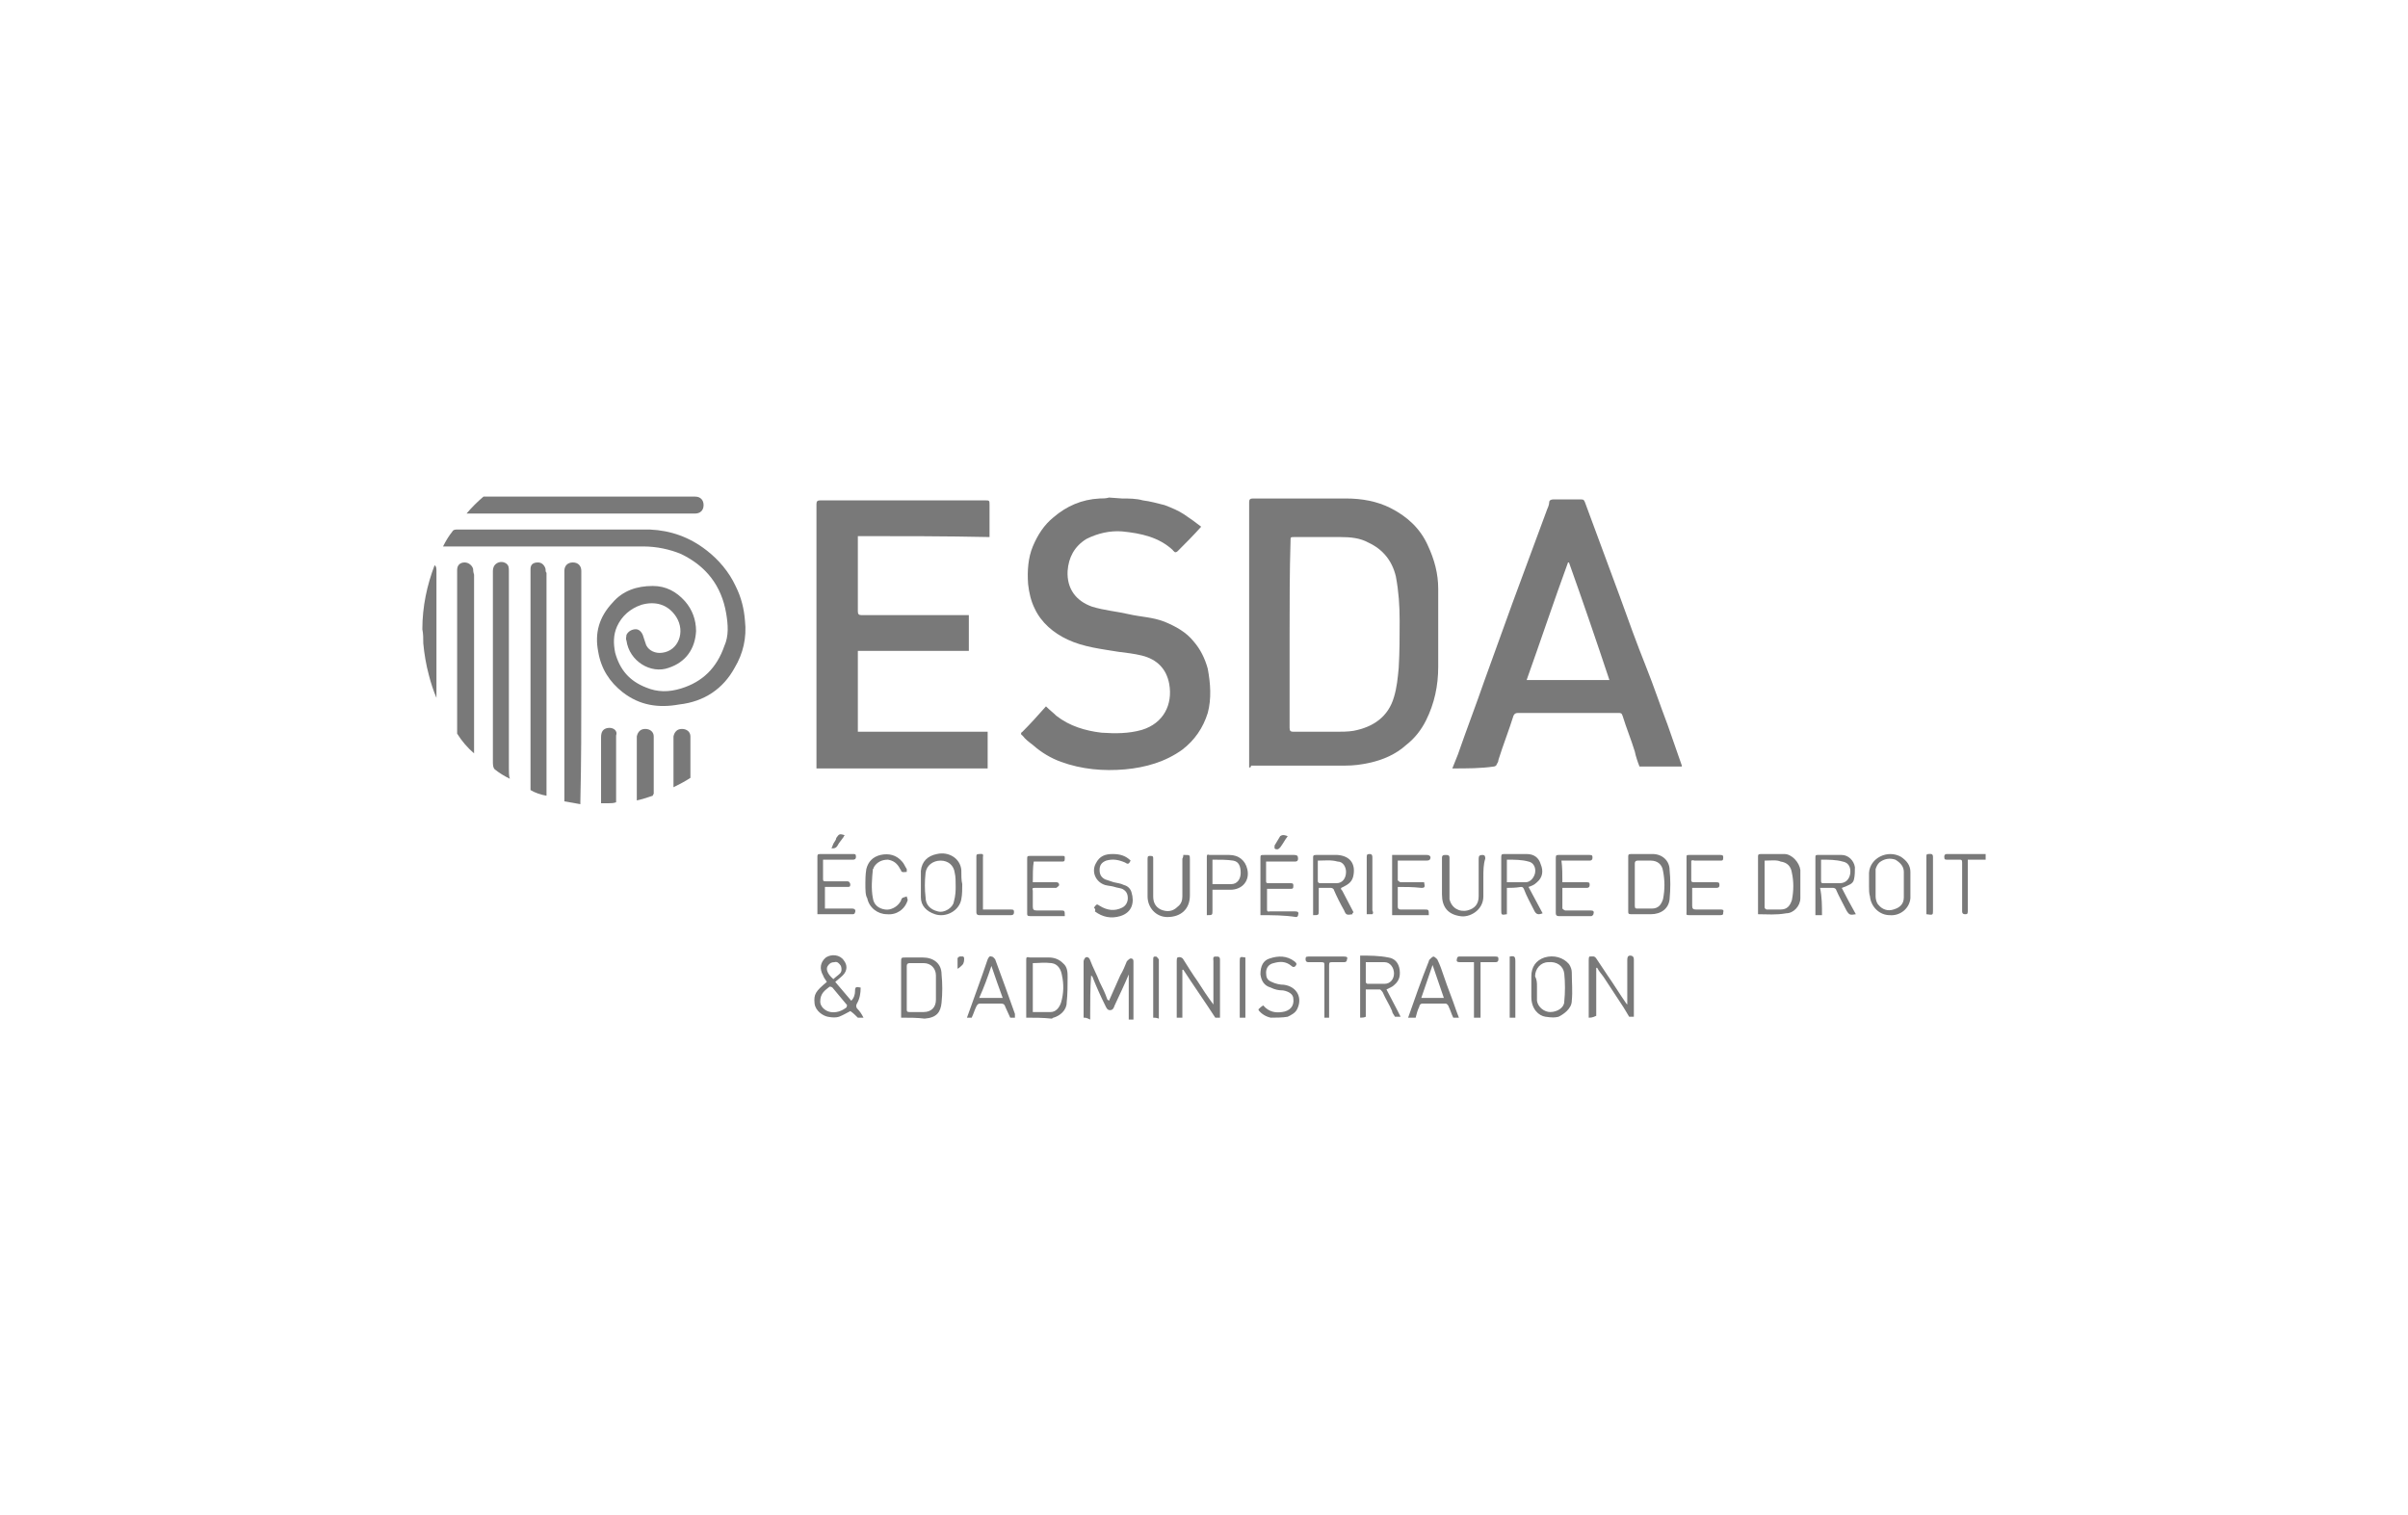 <?xml version="1.0" encoding="utf-8"?>
<!-- Generator: Adobe Illustrator 27.6.1, SVG Export Plug-In . SVG Version: 6.00 Build 0)  -->
<svg version="1.1" id="Calque_1" xmlns="http://www.w3.org/2000/svg" xmlns:xlink="http://www.w3.org/1999/xlink" x="0px" y="0px"
	 viewBox="0 0 256 161.1" style="enable-background:new 0 0 256 161.1;" xml:space="preserve">
<style type="text/css">
	.st0{fill:#797979;}
</style>
<g>
	<g>
		<path class="st0" d="M73.9,54.6c0.5,0,0.9-0.3,0.9-0.9c0-0.5-0.3-0.9-0.9-0.9c-0.1,0-0.3,0-0.4,0c-7.4,0-14.8,0-22.1,0
			c-0.6,0.5-1.3,1.2-1.8,1.8L73.9,54.6z"/>
		<g>
			<g>
				<path class="st0" d="M119.3,53c0.7,0,1.5,0,2.2,0.2c0.8,0.1,1.5,0.3,2.3,0.5c0.8,0.3,1.5,0.6,2.1,1s1.3,0.9,1.8,1.3
					c-0.8,0.9-1.7,1.8-2.5,2.6c-0.1,0.1-0.3,0.2-0.4,0c0,0-0.1,0-0.1-0.1c-1.5-1.4-3.4-1.8-5.4-2c-1.3-0.1-2.6,0.2-3.8,0.8
					c-1.3,0.8-1.9,2-2,3.4c-0.1,1.9,0.9,3.2,2.6,3.8c1.3,0.4,2.6,0.5,3.9,0.8c1.3,0.3,2.5,0.3,3.8,0.8c1.2,0.5,2.3,1.1,3.1,2.1
					c0.7,0.8,1.2,1.8,1.5,2.9c0.3,1.6,0.4,3.2,0,4.7c-0.5,1.6-1.4,2.9-2.7,3.9c-1.8,1.3-3.9,1.9-6.1,2.1c-2.3,0.2-4.6,0-6.8-0.8
					c-1.1-0.4-2.1-1-3-1.8c-0.4-0.3-0.8-0.6-1.1-1c-0.2-0.1-0.2-0.3,0-0.4c0.9-0.9,1.7-1.8,2.5-2.7c0.4,0.4,0.8,0.7,1.1,1
					c1.4,1.1,3.1,1.6,4.8,1.8c1.5,0.1,2.9,0.1,4.3-0.3c2.3-0.7,3.3-2.7,2.9-4.9c-0.3-1.6-1.3-2.6-2.9-3c-0.8-0.2-1.7-0.3-2.5-0.4
					c-1.8-0.3-3.7-0.5-5.4-1.3c-1.5-0.7-2.8-1.8-3.5-3.3c-0.4-0.8-0.6-1.7-0.7-2.6c-0.1-1.4,0-2.8,0.5-4c0.5-1.2,1.2-2.3,2.2-3.1
					c1.4-1.2,3-1.9,4.9-2c0.3,0,0.7,0,1-0.1"/>
				<path class="st0" d="M45,68.4c0.1,1.1,0.3,2.3,0.6,3.4c0.2,0.8,0.5,1.7,0.8,2.4c0-0.1,0-0.2,0-0.3c0-2.1,0-4.3,0-6.4
					c0-2.3,0-4.5,0-6.8c0-0.2,0-0.5-0.2-0.6c-0.8,2.1-1.3,4.4-1.3,6.8C45,67.4,45,67.9,45,68.4z"/>
				<path class="st0" d="M115.2,108.2c0-1.7,0-3.4,0-5c0-0.3,0-0.7,0-1c0-0.1,0.1-0.3,0.2-0.4c0.2-0.1,0.4,0,0.5,0.3
					c0.3,0.8,0.7,1.5,1,2.3c0.3,0.6,0.6,1.2,0.8,1.8c0,0.1,0.1,0.1,0.2,0.2c0.4-0.9,0.8-1.8,1.2-2.7c0.3-0.5,0.5-1,0.7-1.5
					c0.1-0.1,0.3-0.3,0.4-0.3c0.2,0,0.3,0.1,0.3,0.3c0,0.2,0,0.3,0,0.5c0,1.6,0,3.1,0,4.7c0,0.3,0,0.7,0,1c-0.2,0-0.3,0-0.5,0
					c0-1.5,0-3,0-4.5c0-0.1,0-0.2,0-0.3c-0.5,1.2-1,2.2-1.5,3.3c-0.1,0.3-0.2,0.5-0.5,0.5s-0.4-0.3-0.5-0.5c-0.5-1-0.9-1.9-1.3-2.9
					c0-0.1-0.1-0.2-0.2-0.3c-0.1,1.4-0.1,2.8-0.1,4.1c0,0.2,0,0.4,0,0.6C115.5,108.2,115.4,108.2,115.2,108.2z"/>
				<path class="st0" d="M168.9,108.2c0-0.2,0-0.4,0-0.6c0-1.8,0-3.6,0-5.5c0-0.1,0-0.4,0.1-0.4c0.3,0,0.5-0.1,0.7,0.2
					c0.4,0.6,0.8,1.2,1.2,1.8c0.7,1,1.3,2,2,3c0,0,0,0,0.1,0.1c0-0.4,0-0.7,0-1c0-1.2,0-2.5,0-3.7c0-0.2,0-0.5,0.3-0.5
					c0.4,0,0.4,0.3,0.4,0.5c0,1.6,0,3.3,0,4.9c0,0.4,0,0.8,0,1.1c-0.2,0-0.3,0-0.5,0c-0.2-0.3-0.4-0.7-0.6-1
					c-0.7-1.1-1.4-2.1-2.1-3.2c-0.2-0.3-0.5-0.6-0.7-1c0,0-0.1,0-0.1,0c0,1.7,0,3.4,0,5.1C169.3,108.2,169.1,108.2,168.9,108.2z"/>
				<path class="st0" d="M125.1,108.2c0-0.3,0-0.6,0-0.9c0-1.7,0-3.4,0-5.1c0-0.1,0-0.4,0.1-0.4c0.2-0.1,0.5,0,0.6,0.2
					c0.5,0.8,1,1.6,1.5,2.3c0.5,0.8,1.1,1.7,1.7,2.5c0-0.2,0-0.3,0-0.3c0-1.5,0-2.9,0-4.3c0-0.2-0.1-0.5,0.2-0.5
					c0.4,0,0.5,0,0.5,0.4c0,2,0,4,0,6.1c-0.2,0-0.3,0-0.5,0c-1.1-1.7-2.3-3.4-3.4-5.1c0,0-0.1,0-0.1,0c0,1.7,0,3.4,0,5.1
					C125.5,108.2,125.3,108.2,125.1,108.2z"/>
				<path class="st0" d="M88,108.1c-0.5-0.1-1.3-0.6-1.4-1.4c-0.1-1,0.1-1.3,1.3-2.3c-0.1-0.2-0.3-0.4-0.4-0.7
					c-0.4-0.7-0.3-1.4,0.3-1.9c0.6-0.4,1.5-0.3,1.9,0.3c0.4,0.5,0.4,1.1-0.1,1.6c-0.3,0.3-0.6,0.5-0.8,0.7c0.5,0.6,1.1,1.3,1.7,2
					c0.3-0.3,0.4-0.7,0.4-1c0-0.5,0.1-0.5,0.6-0.4c0,0.6-0.1,1.2-0.4,1.7c-0.1,0.2-0.1,0.3,0,0.5c0.3,0.3,0.5,0.6,0.7,1
					c-0.2,0-0.4,0-0.6,0c-0.3-0.3-0.5-0.5-0.8-0.7c-0.4,0.2-0.7,0.4-1.2,0.6C88.9,108.2,88.5,108.2,88,108.1z M87.2,106.5
					c0,0.5,0.5,1,1.1,1.1c0.6,0.1,1.2-0.1,1.7-0.5c0,0,0.1-0.3,0-0.3c-0.5-0.6-1-1.2-1.5-1.8c-0.1-0.1-0.3-0.1-0.3-0.1
					C87.7,105.3,87.2,105.6,87.2,106.5z M88.6,104.1c0.2-0.2,0.5-0.4,0.7-0.6c0.2-0.2,0.2-0.5,0.1-0.8c-0.2-0.3-0.4-0.5-0.7-0.4
					c-0.3,0-0.5,0.1-0.7,0.4C87.8,103,87.9,103.5,88.6,104.1z"/>
				<path class="st0" d="M109.1,108.2c0-2,0-4.1,0-6.1c0-0.3,0-0.4,0.4-0.3c0.7,0,1.3,0,2,0c0.6,0,1.1,0.2,1.5,0.6
					c0.5,0.4,0.5,1,0.5,1.5c0,0.9,0,1.8-0.1,2.7c0,0.8-0.7,1.4-1.4,1.6c-0.1,0-0.1,0.1-0.2,0.1C110.9,108.2,110,108.2,109.1,108.2z
					 M109.8,102.4c0,1.8,0,3.5,0,5.2c0.6,0,1.3,0,1.9,0c0.5,0,0.9-0.4,1.1-1c0.3-1,0.3-2,0.1-2.9c-0.1-0.6-0.4-1.2-1.1-1.3
					C111,102.3,110.4,102.4,109.8,102.4z"/>
				<path class="st0" d="M95.8,108.2c0-2,0-4,0-5.9c0-0.5,0-0.5,0.5-0.5c0.6,0,1.2,0,1.8,0c1.1,0,2,0.6,2,1.8c0.1,1,0.1,2,0,3
					c-0.1,1-0.5,1.6-1.8,1.7c0,0,0,0,0,0C97.5,108.2,96.7,108.2,95.8,108.2z M96.4,105L96.4,105c0,0.8,0,1.5,0,2.3
					c0,0.2,0,0.3,0.3,0.3c0.5,0,1,0,1.5,0c0.8,0,1.3-0.5,1.3-1.3c0-0.9,0-1.7,0-2.6c0-0.7-0.5-1.3-1.3-1.3c-0.5,0-1,0-1.5,0
					c-0.2,0-0.3,0.1-0.3,0.3C96.4,103.4,96.4,104.2,96.4,105z"/>
				<path class="st0" d="M144.6,108.2c0-0.2,0-0.3,0-0.5c0-1.9,0-3.8,0-5.8c0-0.1,0-0.1,0-0.3c1,0,2,0,3,0.2
					c0.7,0.1,1.1,0.6,1.2,1.3c0.1,0.8-0.1,1.3-0.8,1.8c-0.2,0.1-0.4,0.2-0.6,0.3c0.4,0.8,0.8,1.5,1.2,2.3c0.1,0.2,0.2,0.4,0.3,0.6
					c-0.2,0-0.4,0-0.6,0c-0.1-0.2-0.3-0.4-0.3-0.6c-0.3-0.7-0.7-1.3-1-2c-0.1-0.1-0.2-0.3-0.3-0.3c-0.5,0-0.9,0-1.5,0c0,1,0,2,0,2.9
					C145,108.2,144.8,108.2,144.6,108.2z M145.2,102.3c0,0.8,0,1.4,0,2.1c0,0.1,0.1,0.2,0.2,0.2c0.6,0,1.2,0,1.8,0
					c0.6,0,1-0.5,1-1.1c0-0.6-0.4-1.2-1-1.2C146.6,102.3,145.9,102.3,145.2,102.3z"/>
				<path class="st0" d="M164.3,108.1c-0.7-0.1-1.5-0.8-1.5-2.1c0-0.8,0-1.5,0-2.2c0-1,0.5-1.7,1.4-2c1-0.3,2,0,2.6,0.7
					c0.2,0.3,0.3,0.6,0.3,0.9c0,1,0.1,2,0,3c0,0.9-1,1.5-1.4,1.7C165.3,108.2,165,108.2,164.3,108.1z M163.4,104.9
					C163.4,105,163.4,105,163.4,104.9c0,0.5,0,1,0,1.5c0.1,0.7,0.8,1.2,1.4,1.2c0.8,0,1.5-0.5,1.5-1.1c0.1-1,0.1-2,0-3
					c-0.1-0.8-0.8-1.3-1.7-1.2c-0.8,0-1.4,0.7-1.4,1.5C163.4,104.2,163.4,104.5,163.4,104.9z"/>
				<path class="st0" d="M102.8,108.2c0.7-2,1.5-4.1,2.2-6.2c0.1-0.2,0.2-0.4,0.4-0.3c0.2,0,0.3,0.2,0.4,0.3
					c0.7,1.9,1.4,3.8,2.1,5.8c0,0.1,0,0.3,0,0.4c-0.2,0-0.3,0-0.5,0c-0.2-0.4-0.3-0.7-0.5-1.1c-0.1-0.3-0.2-0.4-0.5-0.4
					c-0.7,0-1.5,0-2.2,0c-0.2,0-0.3,0.1-0.4,0.3c-0.2,0.4-0.3,0.8-0.5,1.2C103.1,108.2,103,108.2,102.8,108.2z M106.6,106.1
					c-0.4-1.1-0.8-2.2-1.2-3.4c-0.4,1.2-0.8,2.3-1.3,3.4C104.9,106.1,105.7,106.1,106.6,106.1z"/>
				<path class="st0" d="M149.7,108.2c0.7-2,1.4-4,2.2-6c0,0,0-0.1,0.1-0.2c0.1-0.1,0.3-0.3,0.4-0.3c0.1,0,0.3,0.2,0.4,0.3
					c0.3,0.6,0.5,1.2,0.7,1.8c0.4,1.2,0.9,2.4,1.3,3.6c0.1,0.3,0.2,0.5,0.3,0.8c-0.2,0-0.4,0-0.6,0c-0.2-0.4-0.3-0.8-0.5-1.2
					c0-0.1-0.2-0.3-0.3-0.3c-0.8,0-1.6,0-2.5,0c-0.1,0-0.3,0.1-0.3,0.3c-0.2,0.4-0.3,0.8-0.4,1.2
					C150.1,108.2,149.9,108.2,149.7,108.2z M153.5,106.1c-0.4-1.2-0.8-2.3-1.2-3.5c-0.4,1.2-0.8,2.3-1.2,3.5
					C151.9,106.1,152.7,106.1,153.5,106.1z"/>
				<path class="st0" d="M135.1,108.2c-0.5-0.1-1-0.4-1.3-0.8c0,0,0,0,0-0.1c0.1-0.1,0.3-0.3,0.5-0.4c0.6,0.7,1.3,0.8,2,0.7
					c0.8-0.1,1.3-0.6,1.2-1.4c0-0.5-0.5-0.8-1.1-0.9c-0.5,0-0.9-0.1-1.3-0.3c-0.7-0.2-1-0.7-1.1-1.4c0-0.9,0.3-1.5,1-1.7
					c0.9-0.3,1.8-0.3,2.6,0.3c0.1,0.1,0.3,0.2,0.2,0.4c-0.1,0.2-0.3,0.3-0.5,0.1c-0.6-0.5-1.2-0.5-1.9-0.3c-0.5,0.1-0.8,0.5-0.8,1
					c0,0.5,0.1,0.8,0.6,1c0.4,0.2,0.9,0.3,1.3,0.3c1.4,0.2,2,1.4,1.4,2.6c-0.2,0.4-0.6,0.6-1,0.8
					C136.4,108.2,135.5,108.2,135.1,108.2z"/>
				<path class="st0" d="M140.8,108.2c0-1.3,0-2.6,0-3.9c0-0.5,0-1.1,0-1.7c0-0.2,0-0.3-0.3-0.3c-0.5,0-0.9,0-1.4,0
					c-0.2,0-0.3-0.1-0.3-0.3s0-0.3,0.3-0.3c1.3,0,2.5,0,3.8,0c0.3,0,0.4,0.1,0.3,0.3c0,0.2-0.1,0.3-0.3,0.3c-0.5,0-0.9,0-1.3,0
					c-0.2,0-0.3,0-0.3,0.3c0,1.7,0,3.3,0,5c0,0.2,0,0.4,0,0.6C141.2,108.2,141,108.2,140.8,108.2z"/>
				<path class="st0" d="M156.7,108.2c0-1,0-2,0-3c0-1,0-1.9,0-2.9c-0.5,0-1,0-1.5,0c-0.3,0-0.4-0.1-0.3-0.4c0-0.1,0.1-0.2,0.2-0.2
					c1.3,0,2.6,0,3.9,0c0.3,0,0.3,0.1,0.3,0.3c0,0.2-0.1,0.3-0.3,0.3c-0.5,0-1,0-1.6,0c0,2,0,3.9,0,5.9
					C157.1,108.2,156.9,108.2,156.7,108.2z"/>
				<path class="st0" d="M211.1,91.4c-0.6,0-1.3,0-1.9,0c0,1,0,2,0,2.9c0,0.9,0,1.8,0,2.6c0,0.3-0.1,0.3-0.3,0.3
					c-0.2,0-0.3-0.1-0.3-0.3c0-1.7,0-3.5,0-5.2c0-0.3-0.1-0.3-0.3-0.3c-0.4,0-0.8,0-1.3,0c-0.2,0-0.3,0-0.3-0.3
					c0-0.3,0.2-0.3,0.3-0.3c1.1,0,2.3,0,3.4,0c0.2,0,0.5,0,0.7,0C211.1,91.1,211.1,91.2,211.1,91.4z"/>
				<path class="st0" d="M131.8,108.2c0-1.5,0-3,0-4.4c0-0.5,0-1,0-1.5c0-0.6,0-0.6,0.6-0.5c0,2.1,0,4.3,0,6.4
					C132.1,108.2,132,108.2,131.8,108.2z"/>
				<path class="st0" d="M160.5,108.2c0-2.2,0-4.3,0-6.5c0.5-0.1,0.6,0,0.6,0.5c0,1.7,0,3.3,0,5c0,0.3,0,0.7,0,1
					C160.8,108.2,160.7,108.2,160.5,108.2z"/>
				<path class="st0" d="M122.6,108.2c0-2,0-4,0-6c0-0.5,0-0.5,0.3-0.5c0.1,0,0.2,0.2,0.3,0.3c0,0.1,0,0.3,0,0.5c0,1.9,0,3.8,0,5.8
					C122.9,108.2,122.8,108.2,122.6,108.2z"/>
				<path class="st0" d="M132.8,81.6c0-0.1,0-0.2,0-0.3c0-9.3,0-18.6,0-27.9c0-0.3,0.1-0.4,0.4-0.4c3.3,0,6.6,0,9.9,0
					c1.7,0,3.3,0.3,4.7,1c1.8,0.9,3.2,2.2,4,4c0.7,1.5,1.1,3,1.1,4.6c0,2.8,0,5.5,0,8.3c0,2-0.4,3.9-1.3,5.7c-0.5,1-1.2,1.9-2.1,2.6
					c-1.1,1-2.5,1.6-3.9,1.9c-0.9,0.2-1.7,0.3-2.6,0.3c-3.3,0-6.7,0-10,0C133,81.6,132.9,81.6,132.8,81.6z M137.1,67.4L137.1,67.4
					c0,3.3,0,6.7,0,10c0,0.3,0.1,0.4,0.4,0.4c1.5,0,3,0,4.5,0c0.6,0,1.3,0,1.9-0.1c2.1-0.4,3.7-1.5,4.3-3.6c0.3-1,0.4-2,0.5-3.1
					c0.1-1.7,0.1-3.3,0.1-5c0-1.6-0.1-3.1-0.4-4.7c-0.4-1.7-1.4-2.9-2.9-3.6c-0.9-0.5-1.9-0.6-3-0.6c-1.6,0-3.3,0-4.9,0
					c-0.4,0-0.4,0-0.4,0.4C137.1,60.8,137.1,64.1,137.1,67.4z"/>
				<path class="st0" d="M91.2,57c0,0.3,0,0.6,0,0.8c0,2.4,0,4.8,0,7.2c0,0.3,0.1,0.4,0.4,0.4c3.5,0,7.1,0,10.7,0c0.3,0,0.5,0,0.7,0
					c0,1.3,0,2.5,0,3.8c-3.9,0-7.8,0-11.8,0c0,2.9,0,5.7,0,8.6c4.6,0,9.2,0,13.8,0c0,1.3,0,2.6,0,3.9c-6,0-12.1,0-18.2,0
					c0-0.1,0-0.2,0-0.3c0-8.8,0-17.5,0-26.2c0-0.5,0-1,0-1.6c0-0.3,0.1-0.4,0.4-0.4c4.2,0,8.3,0,12.5,0c1.7,0,3.3,0,5,0
					c0.5,0,0.5,0,0.5,0.5c0,1,0,2,0,3c0,0.1,0,0.2,0,0.4C100.5,57,95.9,57,91.2,57z"/>
				<path class="st0" d="M154.4,81.7c0.2-0.5,0.4-1,0.6-1.5c0.9-2.6,1.9-5.2,2.8-7.8c1-2.8,2-5.5,3-8.3c1.2-3.3,2.5-6.7,3.7-10
					c0.1-0.2,0.2-0.5,0.2-0.7s0.2-0.3,0.4-0.3c1,0,2,0,3,0c0.3,0,0.3,0.1,0.4,0.3c1.2,3.3,2.5,6.7,3.7,10c0.9,2.5,1.8,5,2.8,7.5
					c0.8,2,1.5,4.1,2.3,6.2c0.5,1.4,1,2.9,1.5,4.3c0,0,0,0.1,0,0.1c-1.5,0-3,0-4.5,0c-0.2-0.5-0.4-1.1-0.5-1.6
					c-0.4-1.3-0.9-2.5-1.3-3.8c-0.1-0.3-0.2-0.3-0.5-0.3c-3.5,0-7,0-10.6,0c-0.3,0-0.4,0.1-0.5,0.3c-0.5,1.6-1.1,3.1-1.6,4.7
					c0,0.2-0.1,0.3-0.2,0.5c0,0.1-0.2,0.2-0.3,0.2C157.4,81.7,156,81.7,154.4,81.7z M162.3,72.3c2.9,0,5.8,0,8.8,0
					c-1.4-4.2-2.8-8.3-4.3-12.5c0,0-0.1,0-0.1,0C165.2,63.9,163.8,68.1,162.3,72.3z"/>
				<path class="st0" d="M78.1,71c0.9-1.5,1.3-3.2,1.1-5c-0.1-1.3-0.4-2.5-1-3.7c-0.7-1.5-1.8-2.8-3.1-3.8c-1.8-1.4-3.8-2.1-6-2.2
					c-3.8,0-7.5,0-11.2,0c-3,0-6.1,0-9.2,0c-0.3,0-0.5,0-0.6,0.2c-0.4,0.5-0.7,1-1,1.6c0.1,0,0.1,0,0.2,0c1.5,0,3.1,0,4.6,0
					c5.5,0,11.1,0,16.5,0c1.4,0,2.8,0.3,4,0.8c2.7,1.3,4.3,3.4,4.8,6.3c0.2,1.2,0.3,2.4-0.2,3.5c-0.8,2.3-2.3,3.8-4.6,4.5
					c-1.3,0.4-2.5,0.4-3.7-0.1c-1.8-0.7-2.8-1.9-3.3-3.7c-0.2-1-0.2-1.9,0.2-2.8c0.5-1.1,1.4-1.9,2.6-2.3c1.4-0.4,2.8-0.1,3.7,1.3
					c1,1.6,0.2,3.6-1.5,3.8c-0.7,0.1-1.4-0.2-1.7-0.8c-0.1-0.3-0.2-0.6-0.3-0.9c-0.1-0.4-0.4-0.8-0.8-0.8c-0.4,0-0.8,0.2-1,0.6
					c0,0.2-0.1,0.4,0,0.6c0.3,2.2,2.6,3.6,4.5,2.9c1.8-0.6,2.8-2,2.9-3.9c0-1.2-0.4-2.3-1.2-3.2c-0.9-1-2-1.6-3.4-1.6
					c-1.7,0-3.2,0.5-4.3,1.8c-1.4,1.5-1.9,3.2-1.5,5.2c0.3,1.8,1.2,3.2,2.6,4.3c1.8,1.4,3.8,1.7,6,1.3C74.9,74.6,76.9,73.2,78.1,71z
					"/>
				<path class="st0" d="M61.8,72.9c0-2.3,0-4.5,0-6.7c0-1.8,0-3.7,0-5.5c0-0.5-0.3-0.9-0.9-0.9c-0.5,0-0.9,0.3-0.9,0.9
					c0,0.1,0,0.3,0,0.4c0,7.5,0,15.1,0,22.6c0,0.5,0,0.9,0,1.3c0,0.1,0,0.2,0,0.2c0.6,0.1,1.1,0.2,1.7,0.3c0-0.1,0-0.2,0-0.3
					C61.8,81,61.8,77,61.8,72.9L61.8,72.9z"/>
				<path class="st0" d="M58,60.5c-0.1-0.4-0.4-0.7-0.8-0.7c-0.5,0-0.8,0.2-0.8,0.7c0,0.2,0,0.3,0,0.5c0,7.5,0,15.1,0,22.6
					c0,0.1,0,0.1,0,0.2c0,0,0,0.1,0,0.2c0.5,0.3,1.1,0.5,1.7,0.6c0-0.1,0-0.2,0-0.4c0-3.9,0-7.8,0-11.7c0-3.9,0-7.7,0-11.6
					C58,60.8,58,60.7,58,60.5z"/>
				<path class="st0" d="M54.1,81.7c0-7,0-14,0-21c0-0.3,0-0.6-0.3-0.8c-0.3-0.2-0.7-0.2-1,0c-0.3,0.2-0.4,0.5-0.4,0.8
					c0,6.7,0,13.4,0,20.2c0,0.4,0,0.7,0.2,0.9c0.5,0.4,1,0.7,1.6,1C54.1,82.5,54.1,82.1,54.1,81.7z"/>
				<path class="st0" d="M50.3,60.5c-0.1-0.4-0.5-0.7-0.9-0.7c-0.5,0-0.8,0.3-0.8,0.8c0,0.2,0,0.3,0,0.5c0,4.3,0,8.7,0,13
					c0,1.3,0,2.5,0,3.8c0,0,0,0,0,0.1c0.5,0.8,1.1,1.5,1.8,2.1c0-0.1,0-0.2,0-0.3c0-6.3,0-12.5,0-18.7
					C50.3,60.8,50.3,60.6,50.3,60.5z"/>
				<path class="st0" d="M64.6,77.4c-0.5,0.1-0.7,0.4-0.7,1c0,1.1,0,2.2,0,3.3l0,0c0,1.1,0,2.3,0,3.4c0,0.1,0,0.3,0,0.3l0,0
					c0.3,0,0.5,0,0.8,0h0c0.3,0,0.5,0,0.8-0.1l0,0c0,0,0-0.1,0-0.3c0-2.3,0-4.6,0-6.8C65.7,77.7,65.2,77.3,64.6,77.4z"/>
				<path class="st0" d="M69.5,78.3c0-0.5-0.4-0.8-0.9-0.8c-0.5,0-0.8,0.3-0.9,0.8c0,0.1,0,0.3,0,0.4c0,1.8,0,3.6,0,5.5
					c0,0.3,0,0.6,0,0.9c0.5-0.1,1.1-0.3,1.7-0.5c0-0.1,0.1-0.2,0.1-0.2c0-1.5,0-3.1,0-4.7C69.5,79.2,69.5,78.7,69.5,78.3z"/>
				<path class="st0" d="M73.4,78.3c0-0.5-0.4-0.8-0.9-0.8c-0.5,0-0.8,0.3-0.9,0.8c0,0.1,0,0.3,0,0.4c0,1.7,0,3.3,0,5
					c0.6-0.3,1.2-0.6,1.8-1c0-1,0-2,0-3C73.4,79.2,73.4,78.7,73.4,78.3z"/>
				<path class="st0" d="M160.2,94.4c0,1,0,1.9,0,2.8c-0.6,0.1-0.6,0.1-0.6-0.5c0-1.8,0-3.7,0-5.5c0-0.3,0-0.4,0.3-0.4
					c0.8,0,1.6,0,2.4,0c0.8,0,1.3,0.4,1.5,1.1c0.3,0.7,0.2,1.4-0.4,1.9c-0.3,0.3-0.6,0.4-0.9,0.5c0.5,0.9,1,1.9,1.5,2.8
					c-0.5,0.2-0.7,0.1-0.9-0.3c-0.4-0.8-0.8-1.5-1.1-2.3c-0.1-0.2-0.2-0.2-0.3-0.2C161.1,94.4,160.6,94.4,160.2,94.4z M160.2,91.4
					c0,0.9,0,1.7,0,2.4c0.7,0,1.4,0,2,0c0.5,0,0.9-0.5,1-1c0.1-0.6-0.2-1.1-0.7-1.2C161.8,91.4,161,91.4,160.2,91.4z"/>
				<path class="st0" d="M143.8,97.2c-0.6,0.1-0.7,0.1-0.9-0.4c-0.4-0.7-0.8-1.5-1.1-2.2c0-0.1-0.2-0.2-0.3-0.2c-0.4,0-0.8,0-1.3,0
					c0,0.1,0,0.3,0,0.4c0,0.7,0,1.3,0,2c0,0.5,0,0.5-0.6,0.5c0-0.1,0-0.3,0-0.5c0-1.9,0-3.8,0-5.6c0-0.2,0-0.3,0.3-0.3
					c0.8,0,1.5,0,2.3,0c1.3,0.1,1.9,0.9,1.7,2.1c-0.1,0.7-0.5,1-1.1,1.3c-0.3,0.1-0.3,0.2-0.1,0.4c0.4,0.8,0.8,1.5,1.2,2.3
					C143.7,97.1,143.8,97.2,143.8,97.2z M140.1,91.5c0,0.7,0,1.5,0,2.2c0,0.1,0.1,0.2,0.2,0.2c0.6,0,1.2,0,1.8,0c0.6,0,1-0.5,1-1.2
					c0-0.5-0.3-1.1-0.9-1.1C141.5,91.4,140.8,91.5,140.1,91.5z"/>
				<path class="st0" d="M186.9,97.2c0-0.2,0-0.4,0-0.7c0-1.8,0-3.6,0-5.4c0-0.2,0-0.3,0.3-0.3c0.8,0,1.6,0,2.5,0
					c0.8,0,1.6,0.9,1.7,1.7c0,1,0,2,0,3c0,0.8-0.7,1.6-1.5,1.6C188.8,97.3,187.9,97.2,186.9,97.2z M187.6,91.5c0,1.7,0,3.3,0,5
					c0,0.1,0.2,0.2,0.2,0.2c0.5,0,1,0,1.5,0c0.7,0,1-0.4,1.2-1c0.2-1,0.2-2,0-2.9c-0.1-0.7-0.5-1.1-1.2-1.2
					C188.9,91.4,188.2,91.5,187.6,91.5z"/>
				<path class="st0" d="M193.7,97.3c-0.3,0-0.4,0-0.7,0c0-0.1,0-0.2,0-0.3c0-2,0-3.9,0-5.8c0-0.2,0-0.3,0.2-0.3c0.9,0,1.8,0,2.6,0
					c0.7,0,1.3,0.6,1.4,1.3c0,0.4,0,0.9-0.1,1.3c-0.1,0.5-0.6,0.6-1,0.8c-0.1,0-0.2,0.1-0.3,0.1c0.5,1,1,1.9,1.5,2.8
					c-0.6,0.1-0.7,0.1-1-0.4c-0.4-0.8-0.8-1.5-1.1-2.2c0-0.1-0.2-0.2-0.3-0.2c-0.5,0-0.9,0-1.4,0C193.7,95.4,193.7,96.3,193.7,97.3z
					 M193.6,91.4c0,0.8,0,1.5,0,2.2c0,0.2,0,0.3,0.2,0.3c0.6,0,1.2,0,1.8,0c0.6,0,1-0.4,1.1-1c0.1-0.7-0.2-1.2-0.8-1.3
					C195.2,91.4,194.4,91.4,193.6,91.4z"/>
				<path class="st0" d="M173.1,94.1c0-1,0-2,0-3c0-0.2,0-0.3,0.3-0.3c0.8,0,1.5,0,2.3,0c1,0,1.8,0.7,1.8,1.7c0.1,1,0.1,2,0,3.1
					c-0.1,1-0.9,1.6-2,1.6c-0.7,0-1.4,0-2.1,0c-0.3,0-0.3-0.1-0.3-0.3C173.1,96,173.1,95,173.1,94.1L173.1,94.1z M173.8,94
					C173.8,94,173.8,94,173.8,94c0,0.8,0,1.5,0,2.3c0,0.3,0.1,0.3,0.3,0.3c0.5,0,1,0,1.5,0c0.7,0,1-0.4,1.2-1c0.2-1,0.2-2,0-3
					c-0.1-0.7-0.6-1.1-1.3-1.1c-0.5,0-1,0-1.4,0c-0.2,0-0.3,0.1-0.3,0.3C173.8,92.5,173.8,93.2,173.8,94z"/>
				<path class="st0" d="M198.7,94.2c0-0.5,0-1,0-1.4c0.1-1.6,2-2.5,3.4-1.7c0.6,0.4,1,0.9,1,1.6c0,0.9,0,1.9,0,2.8
					c-0.1,1.1-1.1,1.9-2.2,1.8c-1.1,0-2-0.9-2.1-2C198.7,95,198.7,94.6,198.7,94.2L198.7,94.2z M199.4,94.1
					C199.4,94.1,199.4,94.1,199.4,94.1c0,0.4,0,0.8,0,1.2c0,0.3,0.1,0.7,0.3,0.9c0.4,0.5,1,0.7,1.6,0.5c0.7-0.2,1.1-0.6,1.1-1.3
					c0-0.9,0-1.8,0-2.7c0-0.6-0.4-1-0.9-1.3c-0.6-0.2-1.2-0.1-1.7,0.3c-0.2,0.2-0.3,0.4-0.4,0.7C199.4,93,199.4,93.5,199.4,94.1z"/>
				<path class="st0" d="M102.3,94c0,0.5,0,1.1-0.1,1.6c-0.2,1.2-1.6,2-2.8,1.6c-0.9-0.3-1.5-0.9-1.5-1.8c0-0.9,0-1.9,0-2.8
					c0.1-1,0.7-1.6,1.7-1.8c1.3-0.3,2.5,0.5,2.6,1.7C102.2,93.1,102.2,93.6,102.3,94z M101.6,94.3c0-0.6,0-1.1-0.1-1.5
					c-0.1-0.8-0.7-1.3-1.5-1.3c-0.8,0-1.5,0.5-1.6,1.3c-0.1,0.9-0.1,1.8,0,2.6c0,0.8,0.5,1.3,1.3,1.5c0.7,0.2,1.6-0.4,1.7-1
					C101.6,95.2,101.6,94.6,101.6,94.3z"/>
				<path class="st0" d="M148.6,94.3c0,0.7,0,1.4,0,2.1c0,0.2,0.1,0.3,0.3,0.3c0.8,0,1.7,0,2.5,0c0.5,0,0.5,0,0.5,0.6
					c-1.3,0-2.6,0-3.9,0c0-2.1,0-4.3,0-6.4c0,0,0.1,0,0.2,0c1.2,0,2.3,0,3.5,0c0.3,0,0.5,0.2,0.3,0.5c-0.1,0.1-0.3,0.1-0.4,0.1
					c-0.8,0-1.5,0-2.3,0c-0.2,0-0.4,0-0.7,0c0,0.8,0,1.5,0,2.1c0,0,0.2,0.2,0.3,0.2c0.7,0,1.5,0,2.2,0c0.1,0,0.3,0,0.3,0
					c0.1,0.5,0.1,0.6-0.3,0.6C150.2,94.3,149.4,94.3,148.6,94.3z"/>
				<path class="st0" d="M87.5,91.4c0,0.8,0,1.4,0,2.1c0,0.2,0.1,0.2,0.3,0.2c0.8,0,1.5,0,2.2,0c0.2,0,0.3,0,0.4,0.3
					c0,0.3-0.1,0.3-0.3,0.3c-0.7,0-1.4,0-2,0c-0.1,0-0.3,0-0.4,0c0,0.8,0,1.5,0,2.3c0.2,0,0.4,0,0.6,0c0.8,0,1.5,0,2.3,0
					c0.3,0,0.4,0.2,0.3,0.4c0,0.1-0.1,0.2-0.2,0.2c-1.3,0-2.5,0-3.8,0c0-0.1,0-0.2,0-0.3c0-2,0-3.9,0-5.8c0-0.2,0-0.3,0.3-0.3
					c1.2,0,2.3,0,3.5,0c0.2,0,0.3,0,0.3,0.3c0,0.2-0.1,0.3-0.3,0.3c-0.9,0-1.8,0-2.6,0C87.8,91.4,87.7,91.4,87.5,91.4z"/>
				<path class="st0" d="M134,97.3c0-0.3,0-0.5,0-0.8c0-1.8,0-3.5,0-5.2c0-0.4,0-0.4,0.4-0.4c1.1,0,2.1,0,3.2,0
					c0.3,0,0.4,0.1,0.4,0.4c0,0.2-0.1,0.3-0.3,0.3c-0.9,0-1.9,0-2.8,0c-0.1,0-0.2,0-0.3,0c0,0.7,0,1.4,0,2.1c0,0.2,0.1,0.2,0.3,0.2
					c0.8,0,1.5,0,2.3,0c0.3,0,0.3,0.1,0.3,0.3c0,0.3-0.1,0.3-0.3,0.3c-0.8,0-1.7,0-2.5,0c0,0.8,0,1.5,0,2.2c0,0.3,0.2,0.2,0.3,0.2
					c0.9,0,1.8,0,2.7,0c0.3,0,0.4,0.1,0.3,0.4c0,0.1-0.1,0.2-0.2,0.2C136.5,97.3,135.3,97.3,134,97.3z"/>
				<path class="st0" d="M109.8,93.8c0.5,0,1.1,0,1.6,0c0.3,0,0.6,0,0.9,0c0.2,0,0.3,0.1,0.3,0.3c0,0.1-0.2,0.2-0.3,0.3
					c-0.8,0-1.5,0-2.2,0c-0.3,0-0.4,0-0.3,0.3c0,0.5,0,1.1,0,1.7c0,0.3,0.1,0.4,0.4,0.4c0.8,0,1.7,0,2.5,0c0.5,0,0.5,0,0.5,0.6
					c-0.1,0-0.2,0-0.3,0c-1.1,0-2.3,0-3.4,0c-0.3,0-0.3-0.1-0.3-0.3c0-1.9,0-3.8,0-5.7c0-0.4,0-0.4,0.4-0.4c1.1,0,2.2,0,3.3,0
					c0.3,0,0.3,0,0.3,0.3c0,0.3-0.1,0.3-0.3,0.3c-0.8,0-1.7,0-2.5,0c-0.2,0-0.3,0-0.5,0C109.8,92.2,109.8,93,109.8,93.8z"/>
				<path class="st0" d="M157.7,93.3c0,0.7,0,1.3,0,2c0,1.5-1.5,2.3-2.5,2.1c-1.3-0.2-1.9-1-1.9-2.3c0-1.3,0-2.6,0-3.9
					c0-0.3,0.2-0.3,0.4-0.3c0.2,0,0.4,0,0.4,0.3c0,1.2,0,2.4,0,3.6c0,0.3,0,0.5,0,0.8c0.2,0.9,1,1.4,1.9,1.2
					c0.8-0.2,1.2-0.7,1.2-1.5c0-1.3,0-2.7,0-4c0-0.3,0.1-0.4,0.4-0.4c0.3,0,0.3,0.2,0.3,0.4C157.7,91.9,157.7,92.6,157.7,93.3
					L157.7,93.3z"/>
				<path class="st0" d="M125.8,90.9c0.1,0,0.2,0,0.2,0c0.5,0,0.5,0,0.5,0.5c0,1.3,0,2.5,0,3.8c0,1.5-1,2.3-2.4,2.3
					c-1.2,0-2.1-1-2.1-2.2c0-1.3,0-2.6,0-4c0-0.3,0.1-0.3,0.3-0.3c0.3,0,0.3,0.1,0.3,0.3c0,1.3,0,2.7,0,4c0,0.6,0.2,1.1,0.8,1.4
					c0.7,0.3,1.3,0.2,1.8-0.3c0.4-0.3,0.5-0.7,0.5-1.1c0-1.3,0-2.7,0-4C125.8,91.1,125.8,91,125.8,90.9z"/>
				<path class="st0" d="M166.1,93.8c0.4,0,0.8,0,1.2,0c0.5,0,0.9,0,1.4,0c0.3,0,0.3,0.1,0.3,0.3c0,0.2-0.1,0.3-0.3,0.3
					c-0.8,0-1.5,0-2.2,0c-0.1,0-0.3,0-0.4,0c0,0.8,0,1.5,0,2.2c0,0,0.2,0.2,0.3,0.2c0.9,0,1.8,0,2.7,0c0.3,0,0.4,0.1,0.3,0.4
					c0,0.1-0.2,0.2-0.2,0.2c-1.2,0-2.3,0-3.5,0c-0.2,0-0.3-0.1-0.3-0.3c0-2,0-3.9,0-5.9c0-0.3,0.1-0.3,0.3-0.3c1.1,0,2.2,0,3.3,0
					c0.3,0,0.3,0.1,0.3,0.3c0,0.2-0.1,0.3-0.3,0.3c-0.9,0-1.8,0-2.7,0c-0.1,0-0.2,0-0.3,0C166.1,92.2,166.1,93,166.1,93.8z"/>
				<path class="st0" d="M179.8,91.5c0,0.7,0,1.4,0,2.1c0,0.2,0.2,0.2,0.3,0.2c0.8,0,1.5,0,2.3,0c0.3,0,0.4,0,0.4,0.3
					c0,0.3-0.2,0.3-0.4,0.3c-0.7,0-1.4,0-2.1,0c-0.1,0-0.2,0-0.4,0c0,0.1,0,0.2,0,0.3c0,0.5,0,1.1,0,1.6c0,0.3,0.1,0.4,0.4,0.4
					c0.9,0,1.8,0,2.6,0c0.2,0,0.4,0,0.3,0.3c0,0.2,0,0.3-0.3,0.3c-1,0-2.1,0-3.2,0c-0.5,0-0.4,0-0.4-0.4c0-1.9,0-3.8,0-5.7
					c0-0.3,0-0.3,0.3-0.3c1.1,0,2.2,0,3.3,0c0.3,0,0.3,0.1,0.3,0.3c0,0.3-0.1,0.3-0.3,0.3c-0.9,0-1.8,0-2.8,0
					C180,91.4,179.9,91.5,179.8,91.5z"/>
				<path class="st0" d="M128.9,94.6c0,0.7,0,1.3,0,1.9c0,0.1,0,0.2,0,0.3c0,0.5,0,0.5-0.6,0.5c0-0.2,0-0.3,0-0.5c0-1.9,0-3.7,0-5.6
					c0-0.3,0-0.4,0.3-0.3c0.7,0,1.4,0,2.1,0c1,0,1.7,0.6,1.9,1.5c0.3,1.2-0.5,2.2-1.8,2.2C130.2,94.6,129.6,94.6,128.9,94.6z
					 M128.9,91.4c0,0.9,0,1.8,0,2.6c0.7,0,1.4,0,2,0c0.6,0,1-0.5,1-1.2c0-0.7-0.2-1.2-0.8-1.3C130.5,91.4,129.7,91.4,128.9,91.4z"/>
				<path class="st0" d="M116.3,96.5c0.3-0.4,0.3-0.4,0.6-0.2c0.8,0.5,1.6,0.6,2.4,0.2c0.4-0.2,0.6-0.6,0.6-1c0-0.5-0.2-0.8-0.6-1
					c-0.3-0.1-0.5-0.1-0.8-0.2c-0.3-0.1-0.6-0.1-1-0.2c-1-0.3-1.5-1.4-1-2.3c0.4-0.8,1-1,1.8-1c0.8,0,1.4,0.2,1.9,0.7
					c-0.2,0.4-0.3,0.4-0.6,0.2c-0.7-0.3-1.3-0.4-2-0.2c-0.5,0.2-0.7,0.5-0.7,1s0.2,0.8,0.6,1c0.3,0.1,0.6,0.2,0.9,0.3
					c0.4,0.1,0.7,0.1,1.1,0.3c0.4,0.1,0.7,0.4,0.8,0.8c0.3,1,0.1,2.1-1.2,2.5c-1,0.3-1.9,0.1-2.7-0.5
					C116.5,96.7,116.4,96.6,116.3,96.5z"/>
				<path class="st0" d="M92,93.9c0-0.3,0-0.9,0.1-1.5c0.2-0.8,0.7-1.3,1.5-1.5c0.9-0.2,1.7,0,2.3,0.7c0.2,0.2,0.3,0.5,0.5,0.8
					c0,0.1,0,0.3,0,0.3c-0.2,0-0.5,0.1-0.6-0.1c0,0,0-0.1-0.1-0.2c-0.3-0.6-0.7-0.9-1.3-1c-0.7,0-1.2,0.3-1.5,0.8
					c0,0.1,0,0.1-0.1,0.2c-0.1,1-0.2,2.1,0,3.1c0.1,0.7,0.6,1.1,1.3,1.2c0.6,0.1,1.3-0.3,1.6-0.8c0.1-0.1,0.1-0.3,0.2-0.4
					c0.1-0.1,0.3-0.1,0.5-0.2c0,0.1,0.1,0.3,0.1,0.4c-0.3,1-1.2,1.6-2.2,1.5c-1,0-1.9-0.7-2.1-1.7C92,95.2,92,94.6,92,93.9z"/>
				<path class="st0" d="M104.5,96.7c0.6,0,1.1,0,1.7,0c0.4,0,0.9,0,1.3,0c0.3,0,0.3,0.1,0.3,0.3s-0.1,0.3-0.3,0.3
					c-1.1,0-2.3,0-3.4,0c-0.2,0-0.3-0.1-0.3-0.3c0-2,0-3.9,0-5.9c0-0.2,0-0.3,0.3-0.3c0.2,0,0.5-0.1,0.4,0.3c0,1.8,0,3.5,0,5.3
					C104.5,96.5,104.5,96.6,104.5,96.7z"/>
				<path class="st0" d="M204.8,97.2c0-1,0-2.1,0-3.1s0-2,0-3c0-0.2,0-0.3,0.2-0.3c0.2,0,0.5-0.1,0.5,0.3c0,1.9,0,3.8,0,5.7
					C205.5,97.3,205.5,97.3,204.8,97.2z"/>
				<path class="st0" d="M145.9,97.2c-0.2,0-0.4,0-0.6,0c0-0.1,0-0.2,0-0.3c0-1.9,0-3.8,0-5.7c0-0.3,0-0.4,0.3-0.4
					c0.3,0,0.3,0.2,0.3,0.4c0,1.9,0,3.8,0,5.6C146,97,146,97.1,145.9,97.2z"/>
				<path class="st0" d="M136.9,88.9c-0.3,0.4-0.5,0.8-0.8,1.2c-0.1,0.1-0.2,0.2-0.3,0.2c-0.1,0-0.2,0-0.3-0.1c0,0,0-0.2,0-0.3
					c0.2-0.3,0.4-0.7,0.6-1C136.4,88.7,136.6,88.8,136.9,88.9z"/>
				<path class="st0" d="M88.4,90.2c0.1-0.2,0.1-0.3,0.2-0.5c0.1-0.2,0.3-0.4,0.3-0.6c0.3-0.4,0.3-0.5,0.9-0.3
					c-0.1,0.1-0.1,0.2-0.2,0.3c-0.2,0.3-0.4,0.5-0.5,0.7C88.9,90.2,88.7,90.2,88.4,90.2z"/>
				<path class="st0" d="M101.8,103c0-0.4,0-0.7,0-1.1c0-0.1,0.2-0.2,0.2-0.2c0.2,0,0.5-0.1,0.5,0.2c0,0.2,0,0.5-0.2,0.7
					C102.2,102.7,102,102.9,101.8,103C101.8,103,101.8,103,101.8,103z"/>
			</g>
		</g>
	</g>
</g>
</svg>
